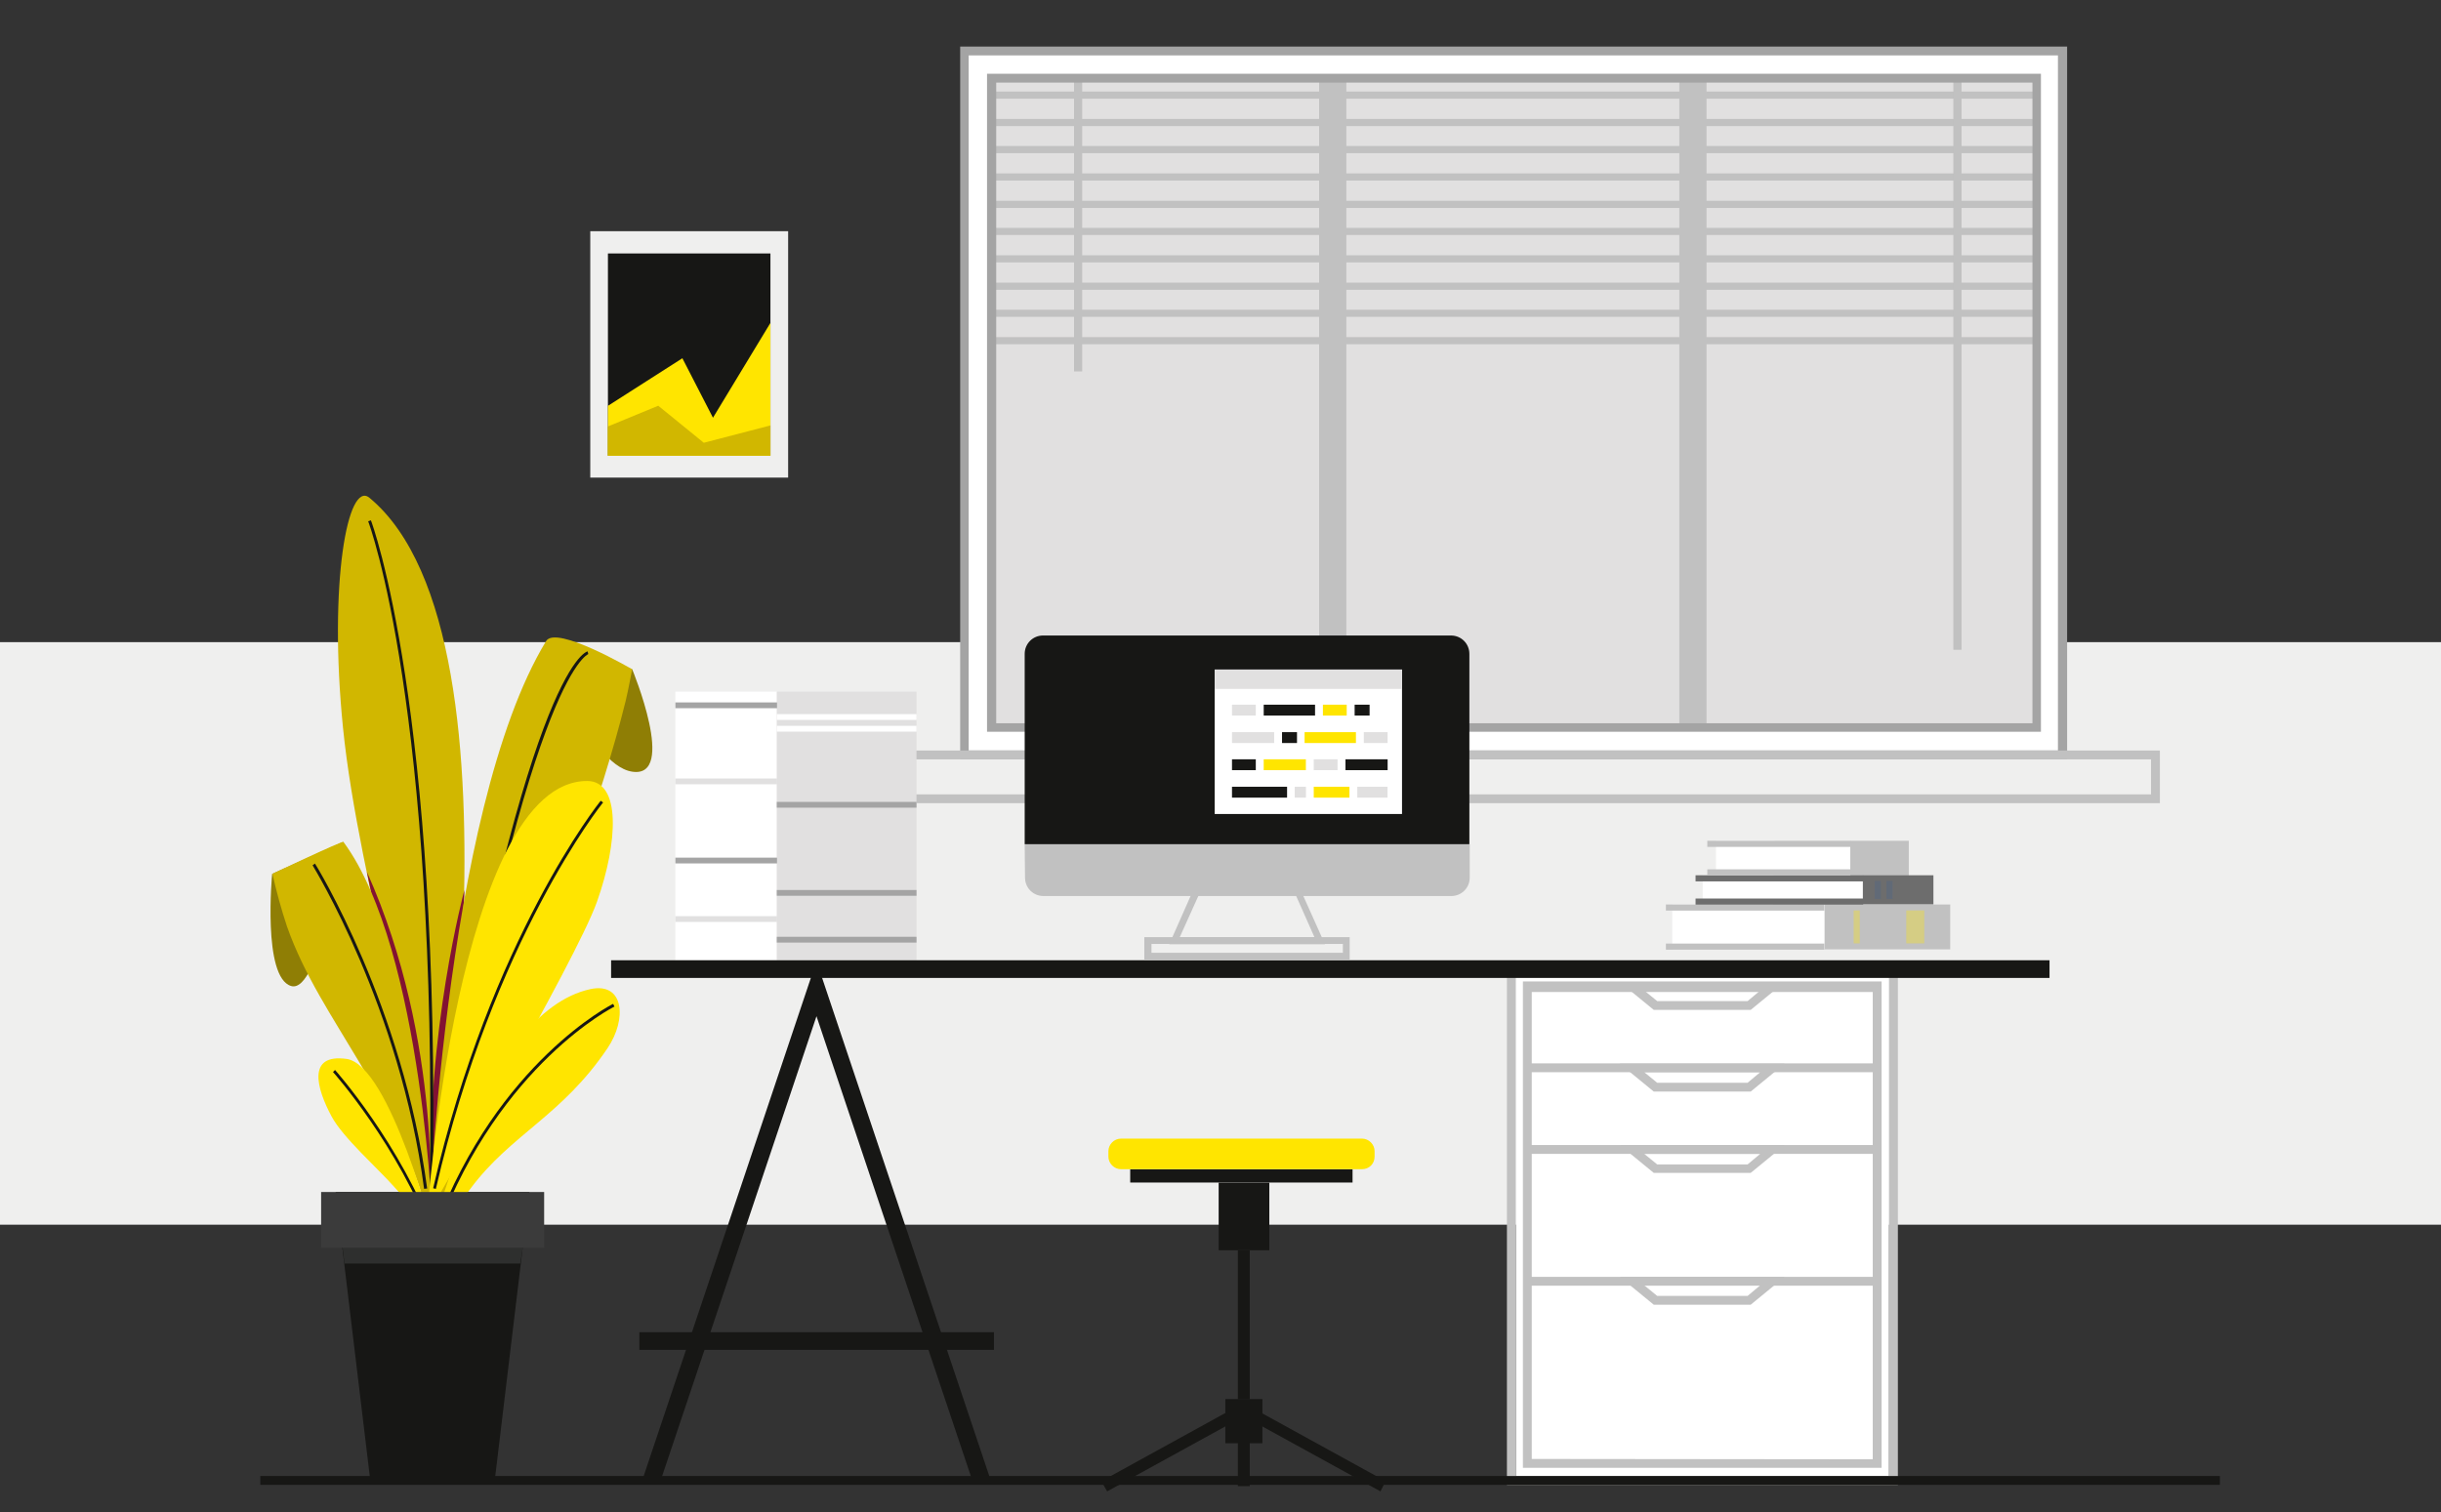 <?xml version="1.0" encoding="utf-8"?>
<!-- Generator: Adobe Illustrator 25.3.1, SVG Export Plug-In . SVG Version: 6.00 Build 0)  -->
<svg version="1.1" id="Livello_1" xmlns="http://www.w3.org/2000/svg" xmlns:xlink="http://www.w3.org/1999/xlink" x="0px" y="0px"
	 viewBox="0 0 718 445" style="enable-background:new 0 0 718 445;" xml:space="preserve">
<rect x="0" y="0" width="718" height="445" fill="#333333" stroke="none"/>
<style type="text/css">
	.st0{fill:#EFEFEE;}
	.st1{fill:#E1E0E0;}
	.st2{fill:#7282B2;}
	.st3{fill:#C1C1C1;}
	.st4{fill:#FFFFFF;}
	.st5{fill:#A4A4A4;}
	.st6{fill:#171715;}
	.st7{fill:#2E2F2E;}
	.st8{fill:#8F7E05;}
	.st9{fill:#D1B700;}
	.st10{fill:#821232;}
	.st11{fill:#FFE500;}
	.st12{fill:#3B3B3B;}
	.st13{fill:#6D6D6D;}
	.st14{opacity:0.36;}
	.st15{fill:#4C6488;}
	.st16{opacity:0.32;}
</style>
<g id="Raggruppa_1380" transform="translate(-678.515 -95.865)">
	<g id="Raggruppa_1246" transform="translate(678.515 199.803)">
		<rect id="Rettangolo_350" x="-2" y="85" class="st0" width="720" height="171.4"/>
	</g>
	<g id="Raggruppa_1247" transform="translate(813.306 98.773)">
		<rect id="Rettangolo_351" x="157.3" y="15.7" class="st1" width="309.4" height="196"/>
	</g>
	<g id="Raggruppa_1248" transform="translate(808.342 96.631)">
		<rect id="Rettangolo_352" x="153.9" y="14.2" class="st2" width="8" height="207.1"/>
	</g>
	<g id="Raggruppa_1249" transform="translate(870.23 96.631)">
		<rect id="Rettangolo_353" x="196.3" y="14.2" class="st3" width="8" height="207.1"/>
	</g>
	<g id="Raggruppa_1250" transform="translate(933.07 96.631)">
		<rect id="Rettangolo_354" x="239.4" y="14.2" class="st3" width="8" height="207.1"/>
	</g>
	<g id="Raggruppa_1263" transform="translate(812.116 100.848)">
		<g id="Raggruppa_1251" transform="translate(0 45.702)">
			<rect id="Rettangolo_355" x="156.5" y="48.5" class="st3" width="311.4" height="2.1"/>
		</g>
		<g id="Raggruppa_1252" transform="translate(0 40.941)">
			<rect id="Rettangolo_356" x="156.5" y="45.2" class="st3" width="311.4" height="2.1"/>
		</g>
		<g id="Raggruppa_1253" transform="translate(0 36.181)">
			<rect id="Rettangolo_357" x="156.5" y="42" class="st3" width="311.4" height="2.1"/>
		</g>
		<g id="Raggruppa_1254" transform="translate(0 31.42)">
			<rect id="Rettangolo_358" x="156.5" y="38.7" class="st3" width="311.4" height="2.1"/>
		</g>
		<g id="Raggruppa_1255" transform="translate(0 26.66)">
			<rect id="Rettangolo_359" x="156.5" y="35.4" class="st3" width="311.4" height="2.1"/>
		</g>
		<g id="Raggruppa_1256" transform="translate(0 21.899)">
			<rect id="Rettangolo_360" x="156.5" y="32.2" class="st3" width="311.4" height="2.1"/>
		</g>
		<g id="Raggruppa_1257" transform="translate(0 17.138)">
			<rect id="Rettangolo_361" x="156.5" y="28.9" class="st3" width="311.4" height="2.1"/>
		</g>
		<g id="Raggruppa_1258" transform="translate(0 12.378)">
			<rect id="Rettangolo_362" x="156.5" y="25.6" class="st3" width="311.4" height="2.1"/>
		</g>
		<g id="Raggruppa_1259" transform="translate(0 7.617)">
			<rect id="Rettangolo_363" x="156.5" y="22.4" class="st3" width="311.4" height="2.1"/>
		</g>
		<g id="Raggruppa_1260" transform="translate(0 2.856)">
			<rect id="Rettangolo_364" x="156.5" y="19.1" class="st3" width="311.4" height="2.1"/>
		</g>
		<g id="Raggruppa_1261" transform="translate(168.764)">
			<rect id="Rettangolo_365" x="272.2" y="17.1" class="st3" width="2.4" height="169.1"/>
		</g>
		<g id="Raggruppa_1262" transform="translate(15.313)">
			<rect id="Rettangolo_366" x="167" y="17.1" class="st3" width="2.4" height="87.2"/>
		</g>
	</g>
	<g id="Raggruppa_1268" transform="translate(807.542 95.865)">
		<g id="Raggruppa_1265" transform="translate(0.766 0.766)">
			<g id="Raggruppa_1264">
				<path id="Tracciato_20371" class="st4" d="M153.9,14.2v207.1h323V14.2H153.9z M469.3,213.3H161.9v-191h307.4V213.3z"/>
			</g>
		</g>
		<g id="Raggruppa_1267">
			<g id="Raggruppa_1266">
				<path id="Tracciato_20372" class="st5" d="M479,223.4H153.4V13.7H479L479,223.4L479,223.4z M155.9,220.8h320.4V16.3H155.9V220.8
					z M471.3,215.3h-310V21.7h310V215.3z M164,212.8h304.8V24.3H164V212.8z"/>
			</g>
		</g>
	</g>
	<g id="Raggruppa_1269" transform="translate(791.323 218.69)">
		<path id="Tracciato_20373" class="st3" d="M522.5,113.5H142.2V98h380.3V113.5z M144.8,110.9h375.1v-10.3H144.8V110.9z"/>
	</g>
	<g id="Raggruppa_1289" transform="translate(687.265 174.25)">
		<g id="Raggruppa_1270" transform="translate(11.37 121.532)">
			<path id="Tracciato_20374" class="st6" d="M135.6,150.8h-57l10.2,84.9h36.6L135.6,150.8z"/>
		</g>
		<g id="Raggruppa_1271" transform="translate(12.371 129.887)">
			<path id="Tracciato_20375" class="st7" d="M131.9,163.5H80.2l-0.8-6.9H133L131.9,163.5z"/>
		</g>
		<g id="Raggruppa_1272" transform="translate(0 60.432)">
			<path id="Tracciato_20376" class="st8" d="M76.9,151.3c-8.5-2.5-5.6-33-5.6-33l20.9-9.4C92.2,108.9,85.4,153.8,76.9,151.3z"/>
		</g>
		<g id="Raggruppa_1273" transform="translate(48.321 25.065)">
			<path id="Tracciato_20377" class="st8" d="M104,84.7c-0.2,0.5,11.6,36.9,24.9,38.9s0-30.1,0-30.1L104,84.7z"/>
		</g>
		<g id="Raggruppa_1274" transform="translate(11.749)">
			<path id="Tracciato_20378" class="st9" d="M105.7,288.8c0,0,32.6-179.1-17.5-220.7c-6.4-5.4-12.1,25-7.8,67.7
				C85.1,182.2,105.2,242.5,105.7,288.8z"/>
		</g>
		<g id="Raggruppa_1275" transform="translate(27.946 68.789)">
			<path id="Tracciato_20379" class="st10" d="M99.9,114.7c0,0-11.4,42.3-9.7,88.2l9.6-84.9L99.9,114.7z"/>
		</g>
		<g id="Raggruppa_1276" transform="translate(27.49 24.729)">
			<path id="Tracciato_20380" class="st9" d="M89.7,261.7c0,0,4.2-126,34.7-176.2c2.9-4.8,25.3,8.3,25.3,8.3s-1.1,6-1.9,9.3
				C133.9,159.6,89.7,261.7,89.7,261.7z"/>
		</g>
		<g id="Raggruppa_1277" transform="translate(28.292 27.169)">
			<path id="Tracciato_20381" class="st6" d="M91.1,250.5l-0.8-0.1c26.8-158.9,44.8-164.1,45.5-164.3l0.2,0.8l-0.1-0.4l0.1,0.4
				C135.8,87,117.6,93.5,91.1,250.5z"/>
		</g>
		<g id="Raggruppa_1278" transform="translate(16.766 65.646)">
			<path id="Tracciato_20382" class="st10" d="M82.4,112.5l2.3,11.1l16.2,91.2C100.9,214.9,105,162.9,82.4,112.5z"/>
		</g>
		<g id="Raggruppa_1279" transform="translate(17.042 4.301)">
			<path id="Tracciato_20383" class="st6" d="M101.5,267.4h-0.9c2.3-141.6-17.8-196.1-18.1-196.7l0.8-0.3
				C83.6,71,103.8,125.6,101.5,267.4z"/>
		</g>
		<g id="Raggruppa_1280" transform="translate(0.271 60.426)">
			<path id="Tracciato_20384" class="st9" d="M118.4,224.3c0,0-2.8-83.4-26.4-115.4c-0.3-0.4-20.9,9.4-20.9,9.4
				c1.2,5.2,2.6,10.4,4.3,15.5C85.4,162.2,108.3,182.6,118.4,224.3z"/>
		</g>
		<g id="Raggruppa_1281" transform="translate(7.292 64.201)">
			<path id="Tracciato_20385" class="st6" d="M108.7,207.2c-7-53.4-32.6-94.8-32.8-95.2l0.7-0.5c0.3,0.4,25.9,42,33,95.6
				L108.7,207.2z"/>
		</g>
		<g id="Raggruppa_1282" transform="translate(8.368 98.176)">
			<path id="Tracciato_20386" class="st11" d="M110.7,187.7c0,0-13.1-51-25.9-52.7c-11.7-1.6-8.8,8.7-4.4,16.9
				c3.3,6.2,13.4,15.1,18.3,20.6C103.1,177.3,107.1,182.4,110.7,187.7z"/>
		</g>
		<g id="Raggruppa_1283" transform="translate(10.901 100.238)">
			<path id="Tracciato_20387" class="st6" d="M107.8,185.8c-10.3-27.4-29.3-48.8-29.5-49l0.6-0.6c0.2,0.2,19.3,21.7,29.6,49.3
				L107.8,185.8z"/>
		</g>
		<g id="Raggruppa_1284" transform="translate(27.259 49.801)">
			<path id="Tracciato_20388" class="st11" d="M89.6,229.6c0,0,9.1-128,47.1-128c10,0,9.1,18,2.9,35.5S89.6,229.6,89.6,229.6z"/>
		</g>
		<g id="Raggruppa_1285" transform="translate(28.353 53.223)">
			<path id="Tracciato_20389" class="st6" d="M91.1,218.2l-0.8-0.2c16.9-73.4,48.9-113.6,49.3-114l0.7,0.5
				C139.9,104.9,108,145,91.1,218.2z"/>
		</g>
		<g id="Raggruppa_1286" transform="translate(27.739 85.935)">
			<path id="Tracciato_20390" class="st11" d="M89.9,201.6c0,0,15.5-68,47.3-74.9c9.9-2.1,10.8,8.8,5,17.4
				c-13.5,20-28.3,25.2-40.3,41.3C96.1,193.1,89.9,201.6,89.9,201.6z"/>
		</g>
		<g id="Raggruppa_1287" transform="translate(28.796 88.681)">
			<path id="Tracciato_20391" class="st6" d="M91.4,194.2l-0.8-0.3c18.4-48.5,51.9-65.5,52.2-65.6l0.4,0.8
				C142.9,129.2,109.7,146,91.4,194.2z"/>
		</g>
		<g id="Raggruppa_1288" transform="translate(8.805 121.533)">
			<rect id="Rettangolo_367" x="76.9" y="150.8" class="st12" width="65.6" height="16.4"/>
		</g>
	</g>
	<g id="Raggruppa_1292" transform="translate(902.963 256.068)">
		<g id="Raggruppa_1291" transform="translate(0)">
			<g id="Raggruppa_1290">
				<rect id="Rettangolo_368" x="221.4" y="126.2" class="st4" width="109.8" height="147.9"/>
				<path id="Tracciato_20392" class="st3" d="M333.8,123.6v153.1h-115V123.6H333.8z M331.2,274.1V126.2H221.4v147.9L331.2,274.1z"
					/>
			</g>
		</g>
	</g>
	<g id="Raggruppa_1295" transform="translate(905.771 259.032)">
		<g id="Raggruppa_1294" transform="translate(0 0)">
			<g id="Raggruppa_1293">
				<rect id="Rettangolo_369" x="223.3" y="128.2" class="st4" width="100.3" height="137.9"/>
				<path id="Tracciato_20393" class="st3" d="M326.2,125.6v143.1H220.7V125.6H326.2z M323.6,266.2v-138H223.3v137.9L323.6,266.2z"
					/>
			</g>
		</g>
	</g>
	<g id="Raggruppa_1296" transform="translate(752.277 255.461)">
		<path id="Tracciato_20394" class="st6" d="M212.5,276.8l-46.1-137.4l-46.1,137.4l-4.9-1.6l51-152l51,152L212.5,276.8z"/>
	</g>
	<g id="Raggruppa_1297" transform="translate(751.575 320.229)">
		<rect id="Rettangolo_370" x="115" y="167.6" class="st6" width="104.3" height="5.2"/>
	</g>
	<g id="Raggruppa_1298" transform="translate(906.538 310.552)">
		<rect id="Rettangolo_371" x="221.2" y="161" class="st3" width="102.9" height="2.6"/>
	</g>
	<g id="Raggruppa_1299" transform="translate(922.663 310.552)">
		<path id="Tracciato_20395" class="st3" d="M270.8,169.2h-28.5l-10-8.2h48.5L270.8,169.2z M243.3,166.6h26.6l3.7-3.1h-34.1
			L243.3,166.6z"/>
	</g>
	<g id="Raggruppa_1300" transform="translate(906.538 287.567)">
		<rect id="Rettangolo_372" x="221.2" y="145.2" class="st3" width="102.9" height="2.6"/>
	</g>
	<g id="Raggruppa_1301" transform="translate(922.663 287.567)">
		<path id="Tracciato_20396" class="st3" d="M270.8,153.4h-28.5l-10-8.2h48.5L270.8,153.4z M243.3,150.9h26.6l3.7-3.1h-34.1
			L243.3,150.9z"/>
	</g>
	<g id="Raggruppa_1302" transform="translate(906.538 273.339)">
		<rect id="Rettangolo_373" x="221.2" y="135.4" class="st3" width="102.9" height="2.6"/>
	</g>
	<g id="Raggruppa_1303" transform="translate(922.663 273.339)">
		<path id="Tracciato_20397" class="st3" d="M270.8,143.7h-28.5l-10-8.2h48.5L270.8,143.7z M243.3,141.1h26.6l3.7-3.1h-34.1
			L243.3,141.1z"/>
	</g>
	<g id="Raggruppa_1304" transform="translate(906.538 259.344)">
		<rect id="Rettangolo_374" x="221.2" y="125.8" class="st3" width="102.9" height="2.6"/>
	</g>
	<g id="Raggruppa_1305" transform="translate(922.663 259.11)">
		<path id="Tracciato_20398" class="st3" d="M270.8,133.9h-28.5l-10-8.2h48.5L270.8,133.9z M243.3,131.3h26.6l3.7-3.1h-34.1
			L243.3,131.3z"/>
	</g>
	<g id="Raggruppa_1306" transform="translate(685.481 345.352)">
		<rect id="Rettangolo_375" x="69.6" y="184.8" class="st6" width="576.4" height="2.6"/>
	</g>
	<g id="Raggruppa_1307" transform="translate(743.039 128.089)">
		<rect id="Rettangolo_376" x="109.1" y="35.8" class="st0" width="58.2" height="72.5"/>
	</g>
	<g id="Raggruppa_1308" transform="translate(746.132 131.939)">
		<rect id="Rettangolo_377" x="111.2" y="38.5" class="st6" width="47.8" height="59.5"/>
	</g>
	<g id="Raggruppa_1309" transform="translate(746.132 144.073)">
		<path id="Tracciato_20399" class="st11" d="M111.2,71.2l21.9-14l9,17.5L159,46.8v39.1h-47.8V71.2z"/>
	</g>
	<g id="Raggruppa_1310" transform="translate(746.132 158.54)">
		<path id="Tracciato_20400" class="st9" d="M111.2,62.8l14.8-6.1l13.4,10.9l19.6-5.1v8.9h-47.8V62.8z"/>
	</g>
	<g id="Raggruppa_1311" transform="translate(949.671 234.448)">
		<rect id="Rettangolo_378" x="250.8" y="108.8" class="st3" width="39.5" height="10.2"/>
	</g>
	<g id="Raggruppa_1312" transform="translate(939.455 234.448)">
		<rect id="Rettangolo_379" x="243.8" y="108.8" class="st4" width="39.5" height="10.2"/>
	</g>
	<g id="Raggruppa_1313" transform="translate(949.415 240.492)">
		<rect id="Rettangolo_380" x="250.7" y="112.9" class="st13" width="47.1" height="8.6"/>
	</g>
	<g id="Raggruppa_1314" transform="translate(937.156 240.492)">
		<rect id="Rettangolo_381" x="242.2" y="112.9" class="st4" width="47.1" height="8.6"/>
	</g>
	<g id="Raggruppa_1315" transform="translate(953.757 245.587)">
		<rect id="Rettangolo_382" x="253.6" y="116.4" class="st3" width="44.8" height="13.2"/>
	</g>
	<g id="Raggruppa_1316" transform="translate(931.793 245.587)">
		<rect id="Rettangolo_383" x="238.6" y="116.4" class="st4" width="44.8" height="13.2"/>
	</g>
	<g id="Raggruppa_1317" transform="translate(930.729 252.39)">
		<rect id="Rettangolo_384" x="237.8" y="121.1" class="st3" width="46.6" height="1.8"/>
	</g>
	<g id="Raggruppa_1318" transform="translate(930.729 245.587)">
		<rect id="Rettangolo_385" x="237.8" y="116.4" class="st3" width="46.6" height="1.8"/>
	</g>
	<g id="Raggruppa_1319" transform="translate(935.85 244.537)">
		<rect id="Rettangolo_386" x="241.4" y="115.7" class="st13" width="49.3" height="1.8"/>
	</g>
	<g id="Raggruppa_1320" transform="translate(935.85 240.492)">
		<rect id="Rettangolo_387" x="241.4" y="112.9" class="st13" width="49.3" height="1.8"/>
	</g>
	<g id="Raggruppa_1321" transform="translate(937.903 239.442)">
		<rect id="Rettangolo_388" x="242.8" y="112.2" class="st3" width="42.1" height="1.8"/>
	</g>
	<g id="Raggruppa_1322" transform="translate(937.903 234.448)">
		<rect id="Rettangolo_389" x="242.8" y="108.8" class="st3" width="42.1" height="1.8"/>
	</g>
	<g id="Raggruppa_1323" transform="translate(757.874 208.456)">
		<rect id="Rettangolo_390" x="119.3" y="90.9" class="st4" width="29.9" height="79"/>
	</g>
	<g id="Raggruppa_1324" transform="translate(775.598 208.456)">
		<rect id="Rettangolo_391" x="131.4" y="90.9" class="st1" width="41.1" height="79"/>
	</g>
	<g id="Raggruppa_1325" transform="translate(775.598 243.027)">
		<rect id="Rettangolo_392" x="131.4" y="114.7" class="st5" width="41.1" height="1.7"/>
	</g>
	<g id="Raggruppa_1326" transform="translate(775.598 227.704)">
		<rect id="Rettangolo_393" x="131.4" y="104.1" class="st5" width="41.1" height="1.7"/>
	</g>
	<g id="Raggruppa_1327" transform="translate(775.598 251.2)">
		<rect id="Rettangolo_394" x="131.4" y="120.3" class="st5" width="41.1" height="1.7"/>
	</g>
	<g id="Raggruppa_1328" transform="translate(775.598 212.38)">
		<rect id="Rettangolo_395" x="131.4" y="93.6" class="st4" width="41.1" height="1.7"/>
	</g>
	<g id="Raggruppa_1329" transform="translate(757.874 247.624)">
		<rect id="Rettangolo_396" x="119.3" y="117.8" class="st1" width="29.9" height="1.7"/>
	</g>
	<g id="Raggruppa_1330" transform="translate(757.874 237.408)">
		<rect id="Rettangolo_397" x="119.3" y="110.8" class="st5" width="29.9" height="1.7"/>
	</g>
	<g id="Raggruppa_1331" transform="translate(757.874 223.617)">
		<rect id="Rettangolo_398" x="119.3" y="101.3" class="st1" width="29.9" height="1.7"/>
	</g>
	<g id="Raggruppa_1332" transform="translate(757.874 210.337)">
		<rect id="Rettangolo_399" x="119.3" y="92.2" class="st5" width="29.9" height="1.7"/>
	</g>
	<g id="Raggruppa_1333" transform="translate(775.598 214.423)">
		<rect id="Rettangolo_400" x="131.4" y="95" class="st4" width="41.1" height="1.7"/>
	</g>
	<g id="Raggruppa_1335" transform="translate(746.664 255.3)">
		<g id="Raggruppa_1334">
			<rect id="Rettangolo_401" x="111.6" y="123.1" class="st6" width="423.1" height="5.2"/>
		</g>
	</g>
	<g id="Raggruppa_1344" transform="translate(818.818 198.648)">
		<g id="Raggruppa_1337" transform="translate(25.221 43.538)">
			<g id="Raggruppa_1336">
				<path id="Tracciato_20401" class="st3" d="M224.2,131.5h-45.8l7.7-17.4h30.3L224.2,131.5z M181.5,129.4h39.6l-5.9-13.3h-27.7
					L181.5,129.4z"/>
			</g>
		</g>
		<g id="Raggruppa_1339" transform="translate(0 0)">
			<g id="Raggruppa_1338">
				<path id="Rettangolo_402" class="st6" d="M166.5,84.2h120c3,0,5.4,2.4,5.4,5.4v56H161.1v-56C161.1,86.6,163.5,84.2,166.5,84.2
					L166.5,84.2z"/>
			</g>
		</g>
		<g id="Raggruppa_1341" transform="translate(0 36.451)">
			<g id="Raggruppa_1340">
				<path id="Rettangolo_403" class="st3" d="M161.1,109.2H292v9.8c0,3-2.4,5.4-5.4,5.4l0,0h-120c-3,0-5.4-2.4-5.4-5.4l0,0l0,0
					L161.1,109.2L161.1,109.2z"/>
			</g>
		</g>
		<g id="Raggruppa_1343" transform="translate(20.892 52.649)">
			<g id="Raggruppa_1342">
				<path id="Tracciato_20402" class="st3" d="M235.8,127h-60.4v-6.7h60.4V127z M177.5,124.9h56.3v-2.6h-56.3V124.9z"/>
			</g>
		</g>
	</g>
	<g id="Raggruppa_1363" transform="translate(852.006 204.564)">
		<g id="Raggruppa_1345">
			<rect id="Rettangolo_404" x="183.8" y="88.3" class="st4" width="55.1" height="42.5"/>
		</g>
		<g id="Raggruppa_1346">
			<rect id="Rettangolo_405" x="183.8" y="88.3" class="st1" width="55.1" height="5.7"/>
		</g>
		<g id="Raggruppa_1347" transform="translate(2.99 6.139)">
			<rect id="Rettangolo_406" x="185.9" y="92.5" class="st1" width="7" height="3.2"/>
		</g>
		<g id="Raggruppa_1348" transform="translate(8.52 6.139)">
			<rect id="Rettangolo_407" x="189.7" y="92.5" class="st6" width="15.1" height="3.2"/>
		</g>
		<g id="Raggruppa_1349" transform="translate(18.834 6.139)">
			<rect id="Rettangolo_408" x="196.8" y="92.5" class="st11" width="7" height="3.2"/>
		</g>
		<g id="Raggruppa_1350" transform="translate(24.364 6.139)">
			<rect id="Rettangolo_409" x="200.6" y="92.5" class="st6" width="4.4" height="3.2"/>
		</g>
		<g id="Raggruppa_1351" transform="translate(2.99 10.922)">
			<rect id="Rettangolo_410" x="185.9" y="95.8" class="st1" width="12.4" height="3.2"/>
		</g>
		<g id="Raggruppa_1352" transform="translate(11.709 10.922)">
			<rect id="Rettangolo_411" x="191.9" y="95.8" class="st6" width="4.4" height="3.2"/>
		</g>
		<g id="Raggruppa_1353" transform="translate(15.645 10.922)">
			<rect id="Rettangolo_412" x="194.6" y="95.8" class="st11" width="15.1" height="3.2"/>
		</g>
		<g id="Raggruppa_1354" transform="translate(25.959 10.922)">
			<rect id="Rettangolo_413" x="201.7" y="95.8" class="st1" width="7" height="3.2"/>
		</g>
		<g id="Raggruppa_1355" transform="translate(2.99 15.706)">
			<rect id="Rettangolo_414" x="185.9" y="99" class="st6" width="7" height="3.2"/>
		</g>
		<g id="Raggruppa_1356" transform="translate(8.52 15.706)">
			<rect id="Rettangolo_415" x="189.7" y="99" class="st11" width="12.4" height="3.2"/>
		</g>
		<g id="Raggruppa_1357" transform="translate(17.239 15.706)">
			<rect id="Rettangolo_416" x="195.7" y="99" class="st1" width="7" height="3.2"/>
		</g>
		<g id="Raggruppa_1358" transform="translate(22.77 15.706)">
			<rect id="Rettangolo_417" x="199.5" y="99" class="st6" width="12.4" height="3.2"/>
		</g>
		<g id="Raggruppa_1359" transform="translate(2.99 20.489)">
			<rect id="Rettangolo_418" x="185.9" y="102.3" class="st6" width="16.2" height="3.2"/>
		</g>
		<g id="Raggruppa_1360" transform="translate(13.941 20.489)">
			<rect id="Rettangolo_419" x="193.4" y="102.3" class="st1" width="3.3" height="3.2"/>
		</g>
		<g id="Raggruppa_1361" transform="translate(17.239 20.489)">
			<rect id="Rettangolo_420" x="195.7" y="102.3" class="st11" width="10.5" height="3.2"/>
		</g>
		<g id="Raggruppa_1362" transform="translate(24.843 20.489)">
			<rect id="Rettangolo_421" x="200.9" y="102.3" class="st1" width="8.9" height="3.2"/>
		</g>
	</g>
	<g id="Raggruppa_1365" transform="translate(967.156 241.461)" class="st14">
		<g id="Raggruppa_1364" transform="translate(0 0)">
			<rect id="Rettangolo_422" x="262.8" y="113.6" class="st15" width="1.8" height="5.3"/>
		</g>
	</g>
	<g id="Raggruppa_1367" transform="translate(969.199 241.461)" class="st14">
		<g id="Raggruppa_1366" transform="translate(0 0)">
			<rect id="Rettangolo_423" x="264.2" y="113.6" class="st15" width="1.8" height="5.3"/>
		</g>
	</g>
	<g id="Raggruppa_1369" transform="translate(963.453 246.637)" class="st16">
		<g id="Raggruppa_1368" transform="translate(0 0)">
			<rect id="Rettangolo_424" x="260.3" y="117.1" class="st11" width="1.8" height="9.7"/>
		</g>
	</g>
	<g id="Raggruppa_1371" transform="translate(972.621 246.637)" class="st16">
		<g id="Raggruppa_1370" transform="translate(0 0)">
			<rect id="Rettangolo_425" x="266.6" y="117.1" class="st11" width="5.3" height="9.7"/>
		</g>
	</g>
	<g id="Raggruppa_1379" transform="translate(832.272 286.473)">
		<g id="Raggruppa_1372" transform="translate(0 46.099)">
			<path id="Tracciato_20403" class="st6" d="M252.3,202.1L212.1,180l-40.2,22.1l-1.7-3l41.8-23l41.8,23L252.3,202.1z"/>
		</g>
		<g id="Raggruppa_1373" transform="translate(4.985 5.326)">
			<rect id="Rettangolo_426" x="173.7" y="148.1" class="st6" width="65.4" height="3.9"/>
		</g>
		<g id="Raggruppa_1374" transform="translate(20.402 7.656)">
			<rect id="Rettangolo_427" x="184.3" y="149.7" class="st6" width="14.9" height="19.9"/>
		</g>
		<g id="Raggruppa_1375" transform="translate(23.753 19.472)">
			<rect id="Rettangolo_428" x="186.6" y="157.8" class="st6" width="3.5" height="43.8"/>
		</g>
		<g id="Raggruppa_1376" transform="translate(21.567 45.435)">
			<rect id="Rettangolo_429" x="185.1" y="175.6" class="st6" width="10.9" height="13"/>
		</g>
		<g id="Raggruppa_1377" transform="translate(23.753 49.055)">
			<rect id="Rettangolo_430" x="186.6" y="178.1" class="st6" width="3.5" height="19.5"/>
		</g>
		<g id="Raggruppa_1378" transform="translate(1.169)">
			<path id="Rettangolo_431" class="st11" d="M245.7,153.4h-70.9c-2,0-3.7-1.7-3.7-3.7l0,0v-1.6c0-2,1.7-3.7,3.7-3.7h70.9
				c2,0,3.7,1.7,3.7,3.7v1.6C249.4,151.8,247.8,153.4,245.7,153.4L245.7,153.4z"/>
		</g>
	</g>
</g>
</svg>

